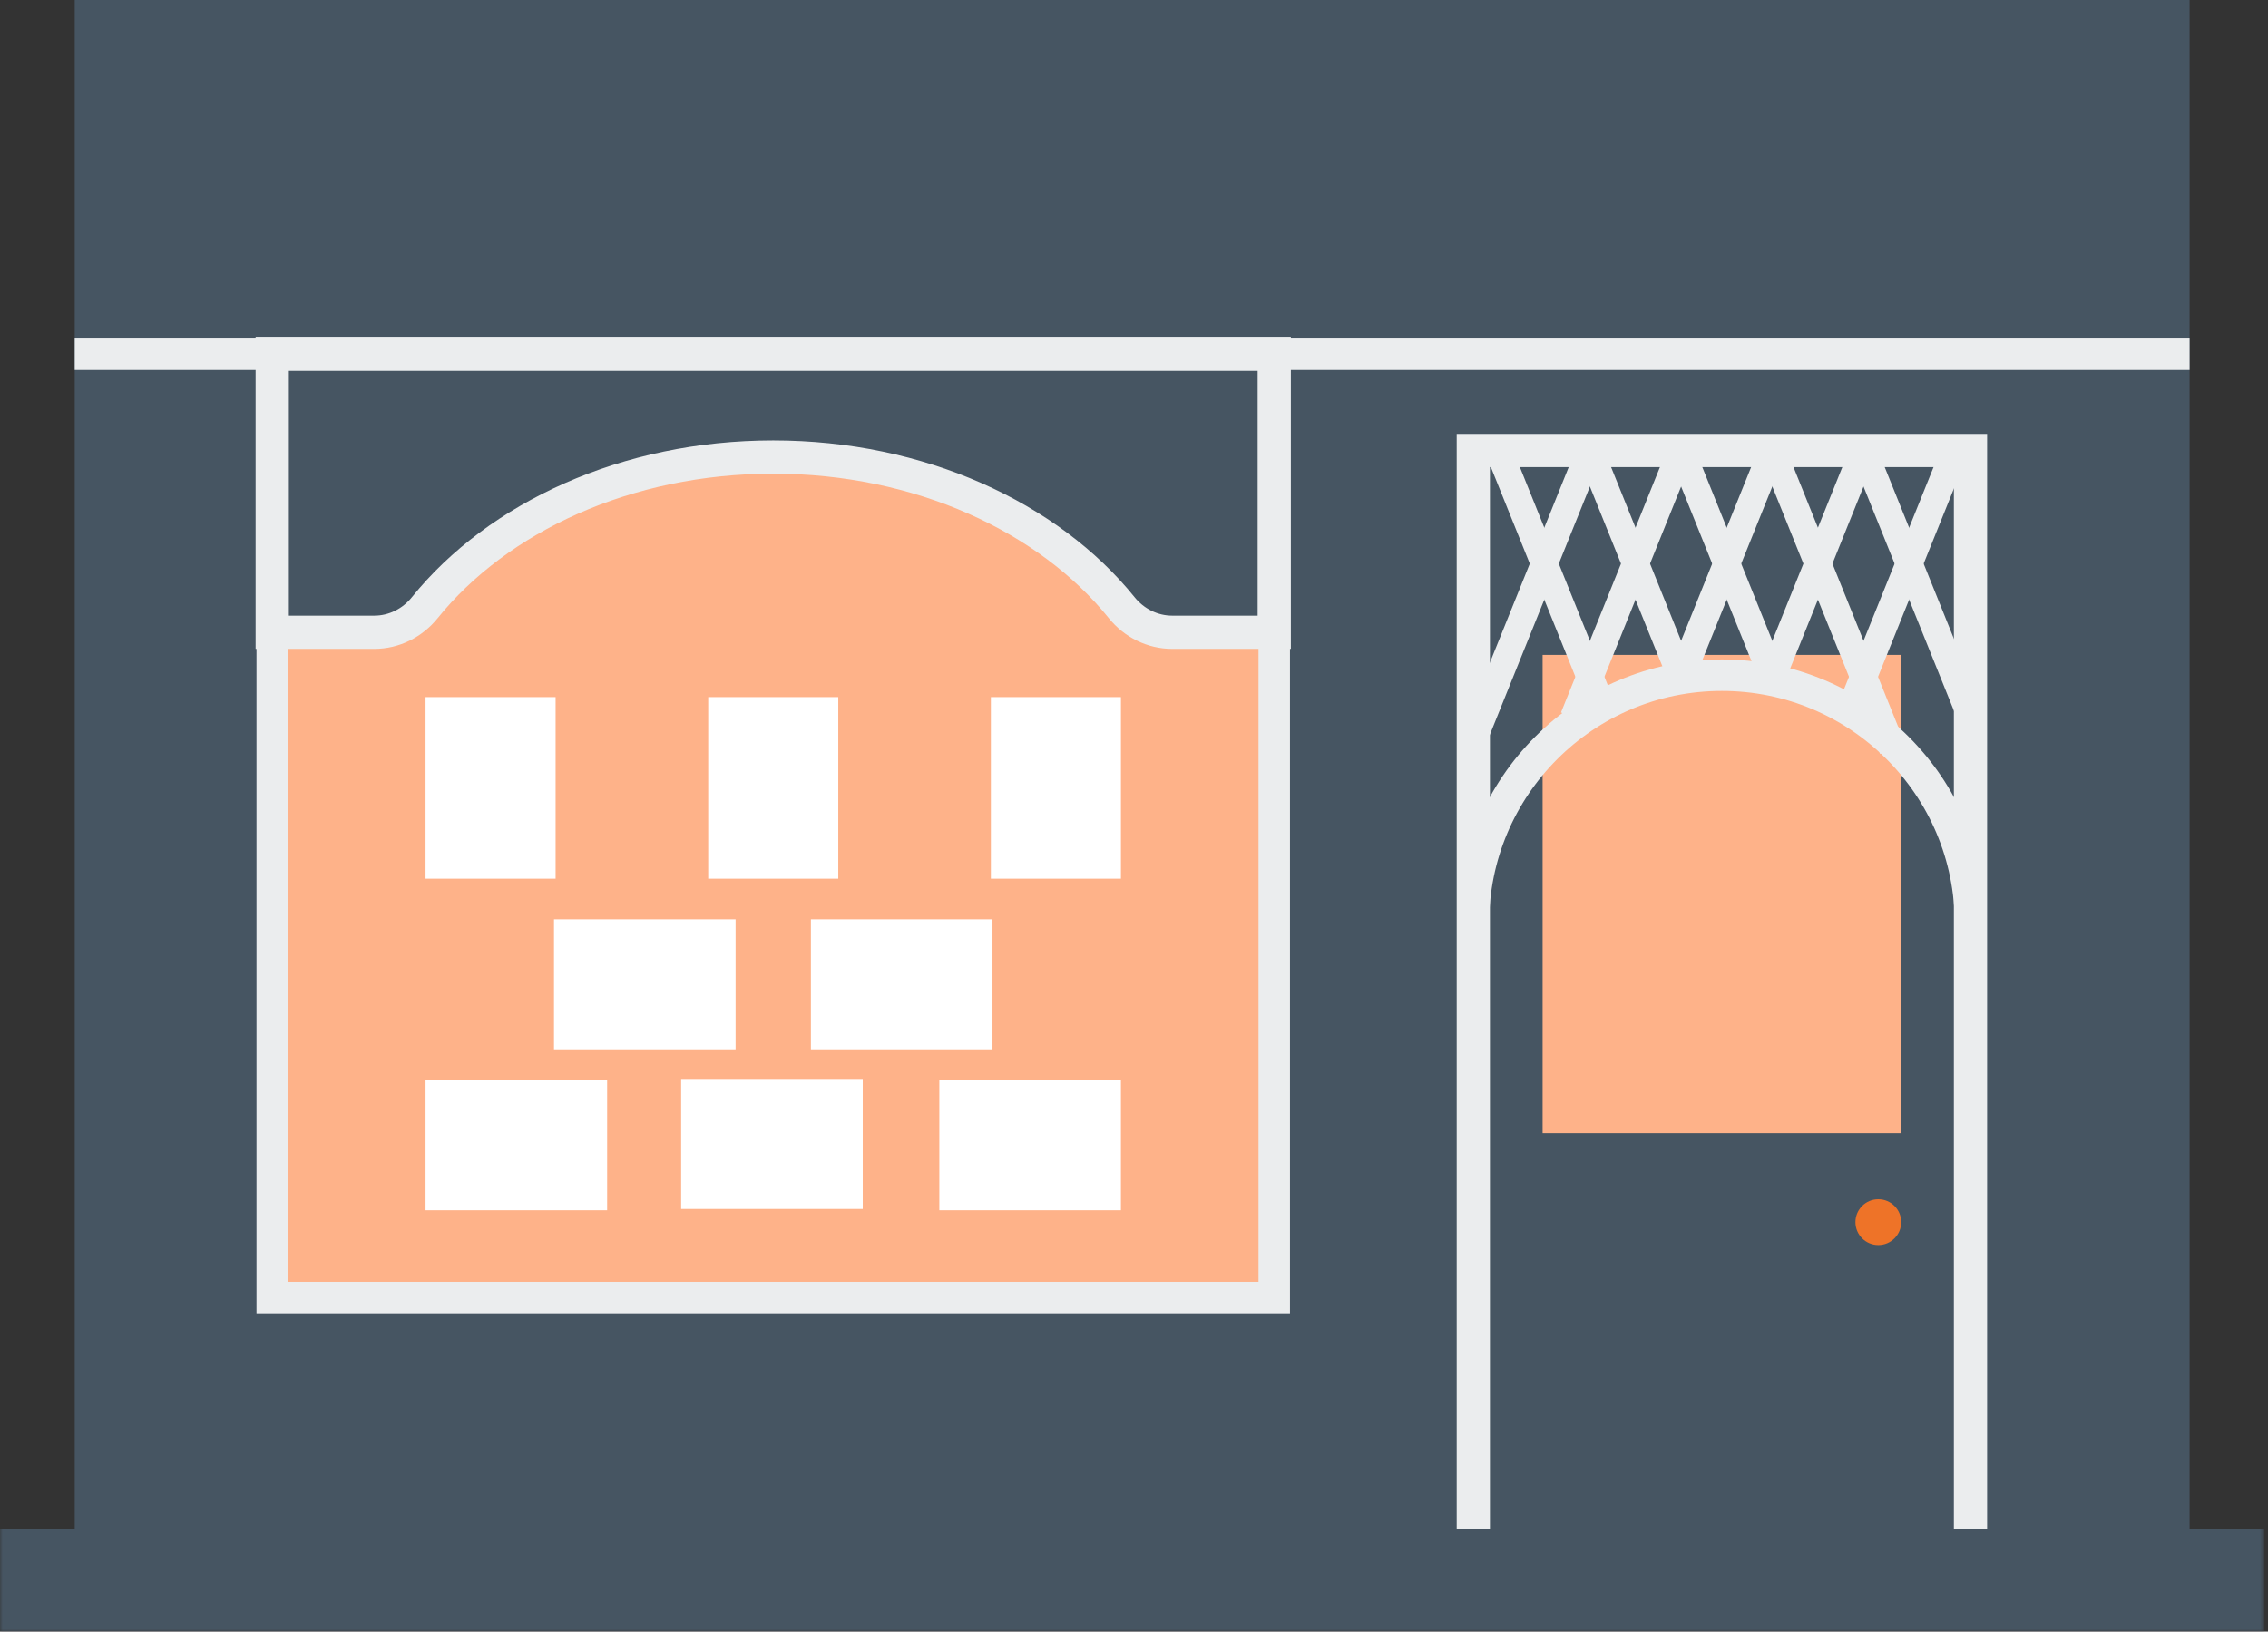 <?xml version="1.0" encoding="UTF-8"?>
<svg width="417px" height="300px" viewBox="0 0 417 300" version="1.1" xmlns="http://www.w3.org/2000/svg" xmlns:xlink="http://www.w3.org/1999/xlink">
    <rect x="0" y="0" width="417" height="300" fill="#333333" stroke="none"/>
    <title>Group 35</title>
    <defs>
        <polygon id="path-1" points="0 300 416.321 300 416.321 0 0 0"></polygon>
    </defs>
    <g id="Page-1" stroke="none" stroke-width="1" fill="none" fill-rule="evenodd">
        <g id="Desktop/Branch-info---Tynemouth" transform="translate(-842, -200)">
            <g id="Group-35" transform="translate(842, 200)">
                <polygon id="Fill-1" fill="#465562" points="13.74 286.827 402.581 286.827 402.581 0 13.74 0"></polygon>
                <polygon id="Fill-2" fill="#465562" points="270.889 290.574 362.3 290.574 362.3 82.831 270.889 82.831"></polygon>
                <polygon id="Stroke-3" stroke="#EBEDEE" stroke-width="6.11" points="270.889 290.574 362.3 290.574 362.3 82.831 270.889 82.831"></polygon>
                <polygon id="Fill-5" fill="#FEB289" points="283.629 208.355 349.56 208.355 349.56 120.416 283.629 120.416"></polygon>
                <g id="Group-34">
                    <path d="M349.56,224.717 C349.56,227.04 347.676,228.925 345.352,228.925 C343.029,228.925 341.144,227.04 341.144,224.717 C341.144,222.393 343.029,220.509 345.352,220.509 C347.676,220.509 349.56,222.393 349.56,224.717" id="Fill-6" fill="#EE7328"></path>
                    <mask id="mask-2" fill="white">
                        <use xlink:href="#path-1"></use>
                    </mask>
                    <g id="Clip-9"></g>
                    <polygon id="Fill-8" fill="#465562" mask="url(#mask-2)" points="0 300 416.321 300 416.321 281.148 0 281.148"></polygon>
                    <polygon id="Fill-10" fill="#FEB289" mask="url(#mask-2)" points="50.054 238.578 234.288 238.578 234.288 65.117 50.054 65.117"></polygon>
                    <polygon id="Stroke-11" stroke="#EBEDEE" stroke-width="5.784" mask="url(#mask-2)" points="50.054 238.578 234.288 238.578 234.288 65.117 50.054 65.117"></polygon>
                    <polygon id="Fill-12" fill="#FFFFFF" mask="url(#mask-2)" points="78.243 222.535 111.631 222.535 111.631 198.622 78.243 198.622"></polygon>
                    <polygon id="Fill-13" fill="#FFFFFF" mask="url(#mask-2)" points="78.243 161.565 102.156 161.565 102.156 128.177 78.243 128.177"></polygon>
                    <polygon id="Fill-14" fill="#FFFFFF" mask="url(#mask-2)" points="182.186 161.565 206.099 161.565 206.099 128.177 182.186 128.177"></polygon>
                    <polygon id="Fill-15" fill="#FFFFFF" mask="url(#mask-2)" points="130.214 161.565 154.127 161.565 154.127 128.177 130.214 128.177"></polygon>
                    <polygon id="Fill-16" fill="#FFFFFF" mask="url(#mask-2)" points="125.239 222.296 158.626 222.296 158.626 198.383 125.239 198.383"></polygon>
                    <polygon id="Fill-17" fill="#FFFFFF" mask="url(#mask-2)" points="101.86 192.944 135.248 192.944 135.248 169.031 101.86 169.031"></polygon>
                    <polygon id="Fill-18" fill="#FFFFFF" mask="url(#mask-2)" points="149.094 192.944 182.482 192.944 182.482 169.031 149.094 169.031"></polygon>
                    <polygon id="Fill-19" fill="#FFFFFF" mask="url(#mask-2)" points="172.71 222.535 206.098 222.535 206.098 198.622 172.71 198.622"></polygon>
                    <line x1="13.74" y1="65.118" x2="402.581" y2="65.118" id="Stroke-20" stroke="#EBEDEE" stroke-width="5.784" mask="url(#mask-2)"></line>
                    <path d="M270.889,169.854 C270.889,144.611 291.352,124.147 316.595,124.147 C341.837,124.147 362.3,144.611 362.3,169.854" id="Stroke-21" stroke="#EBEDEE" stroke-width="5.784" mask="url(#mask-2)"></path>
                    <line x1="275.552" y1="82.831" x2="294.502" y2="129.839" id="Stroke-22" stroke="#EBEDEE" stroke-width="4.947" mask="url(#mask-2)"></line>
                    <line x1="292.321" y1="82.831" x2="309.01" y2="124.229" id="Stroke-23" stroke="#EBEDEE" stroke-width="4.947" mask="url(#mask-2)"></line>
                    <line x1="309.091" y1="82.831" x2="326.038" y2="124.872" id="Stroke-24" stroke="#EBEDEE" stroke-width="4.947" mask="url(#mask-2)"></line>
                    <line x1="325.86" y1="82.831" x2="347.977" y2="137.694" id="Stroke-25" stroke="#EBEDEE" stroke-width="4.947" mask="url(#mask-2)"></line>
                    <line x1="342.629" y1="82.831" x2="362.301" y2="131.628" id="Stroke-26" stroke="#EBEDEE" stroke-width="4.947" mask="url(#mask-2)"></line>
                    <line x1="359.405" y1="82.831" x2="340.122" y2="130.665" id="Stroke-27" stroke="#EBEDEE" stroke-width="4.947" mask="url(#mask-2)"></line>
                    <line x1="342.636" y1="82.831" x2="325.62" y2="125.041" id="Stroke-28" stroke="#EBEDEE" stroke-width="4.947" mask="url(#mask-2)"></line>
                    <line x1="325.866" y1="82.831" x2="309.21" y2="124.148" id="Stroke-29" stroke="#EBEDEE" stroke-width="4.947" mask="url(#mask-2)"></line>
                    <line x1="309.097" y1="82.831" x2="289.305" y2="131.927" id="Stroke-30" stroke="#EBEDEE" stroke-width="4.947" mask="url(#mask-2)"></line>
                    <line x1="292.327" y1="82.831" x2="270.211" y2="137.694" id="Stroke-31" stroke="#EBEDEE" stroke-width="4.947" mask="url(#mask-2)"></line>
                    <path d="M50.054,65.118 L50.054,116.254 L68.806,116.254 C72.434,116.254 75.821,114.557 78.099,111.734 C91.534,95.09 115.2,84.034 142.171,84.034 C169.142,84.034 192.807,95.09 206.243,111.734 C208.52,114.557 211.908,116.254 215.535,116.254 L234.288,116.254 L234.288,65.118 L50.054,65.118 Z" id="Fill-32" fill="#465562" mask="url(#mask-2)"></path>
                    <path d="M50.054,65.118 L50.054,116.254 L68.806,116.254 C72.434,116.254 75.821,114.557 78.099,111.734 C91.534,95.09 115.2,84.034 142.171,84.034 C169.142,84.034 192.807,95.09 206.243,111.734 C208.52,114.557 211.908,116.254 215.535,116.254 L234.288,116.254 L234.288,65.118 L50.054,65.118 Z" id="Stroke-33" stroke="#EBEDEE" stroke-width="6.11" mask="url(#mask-2)"></path>
                </g>
            </g>
        </g>
    </g>
</svg>